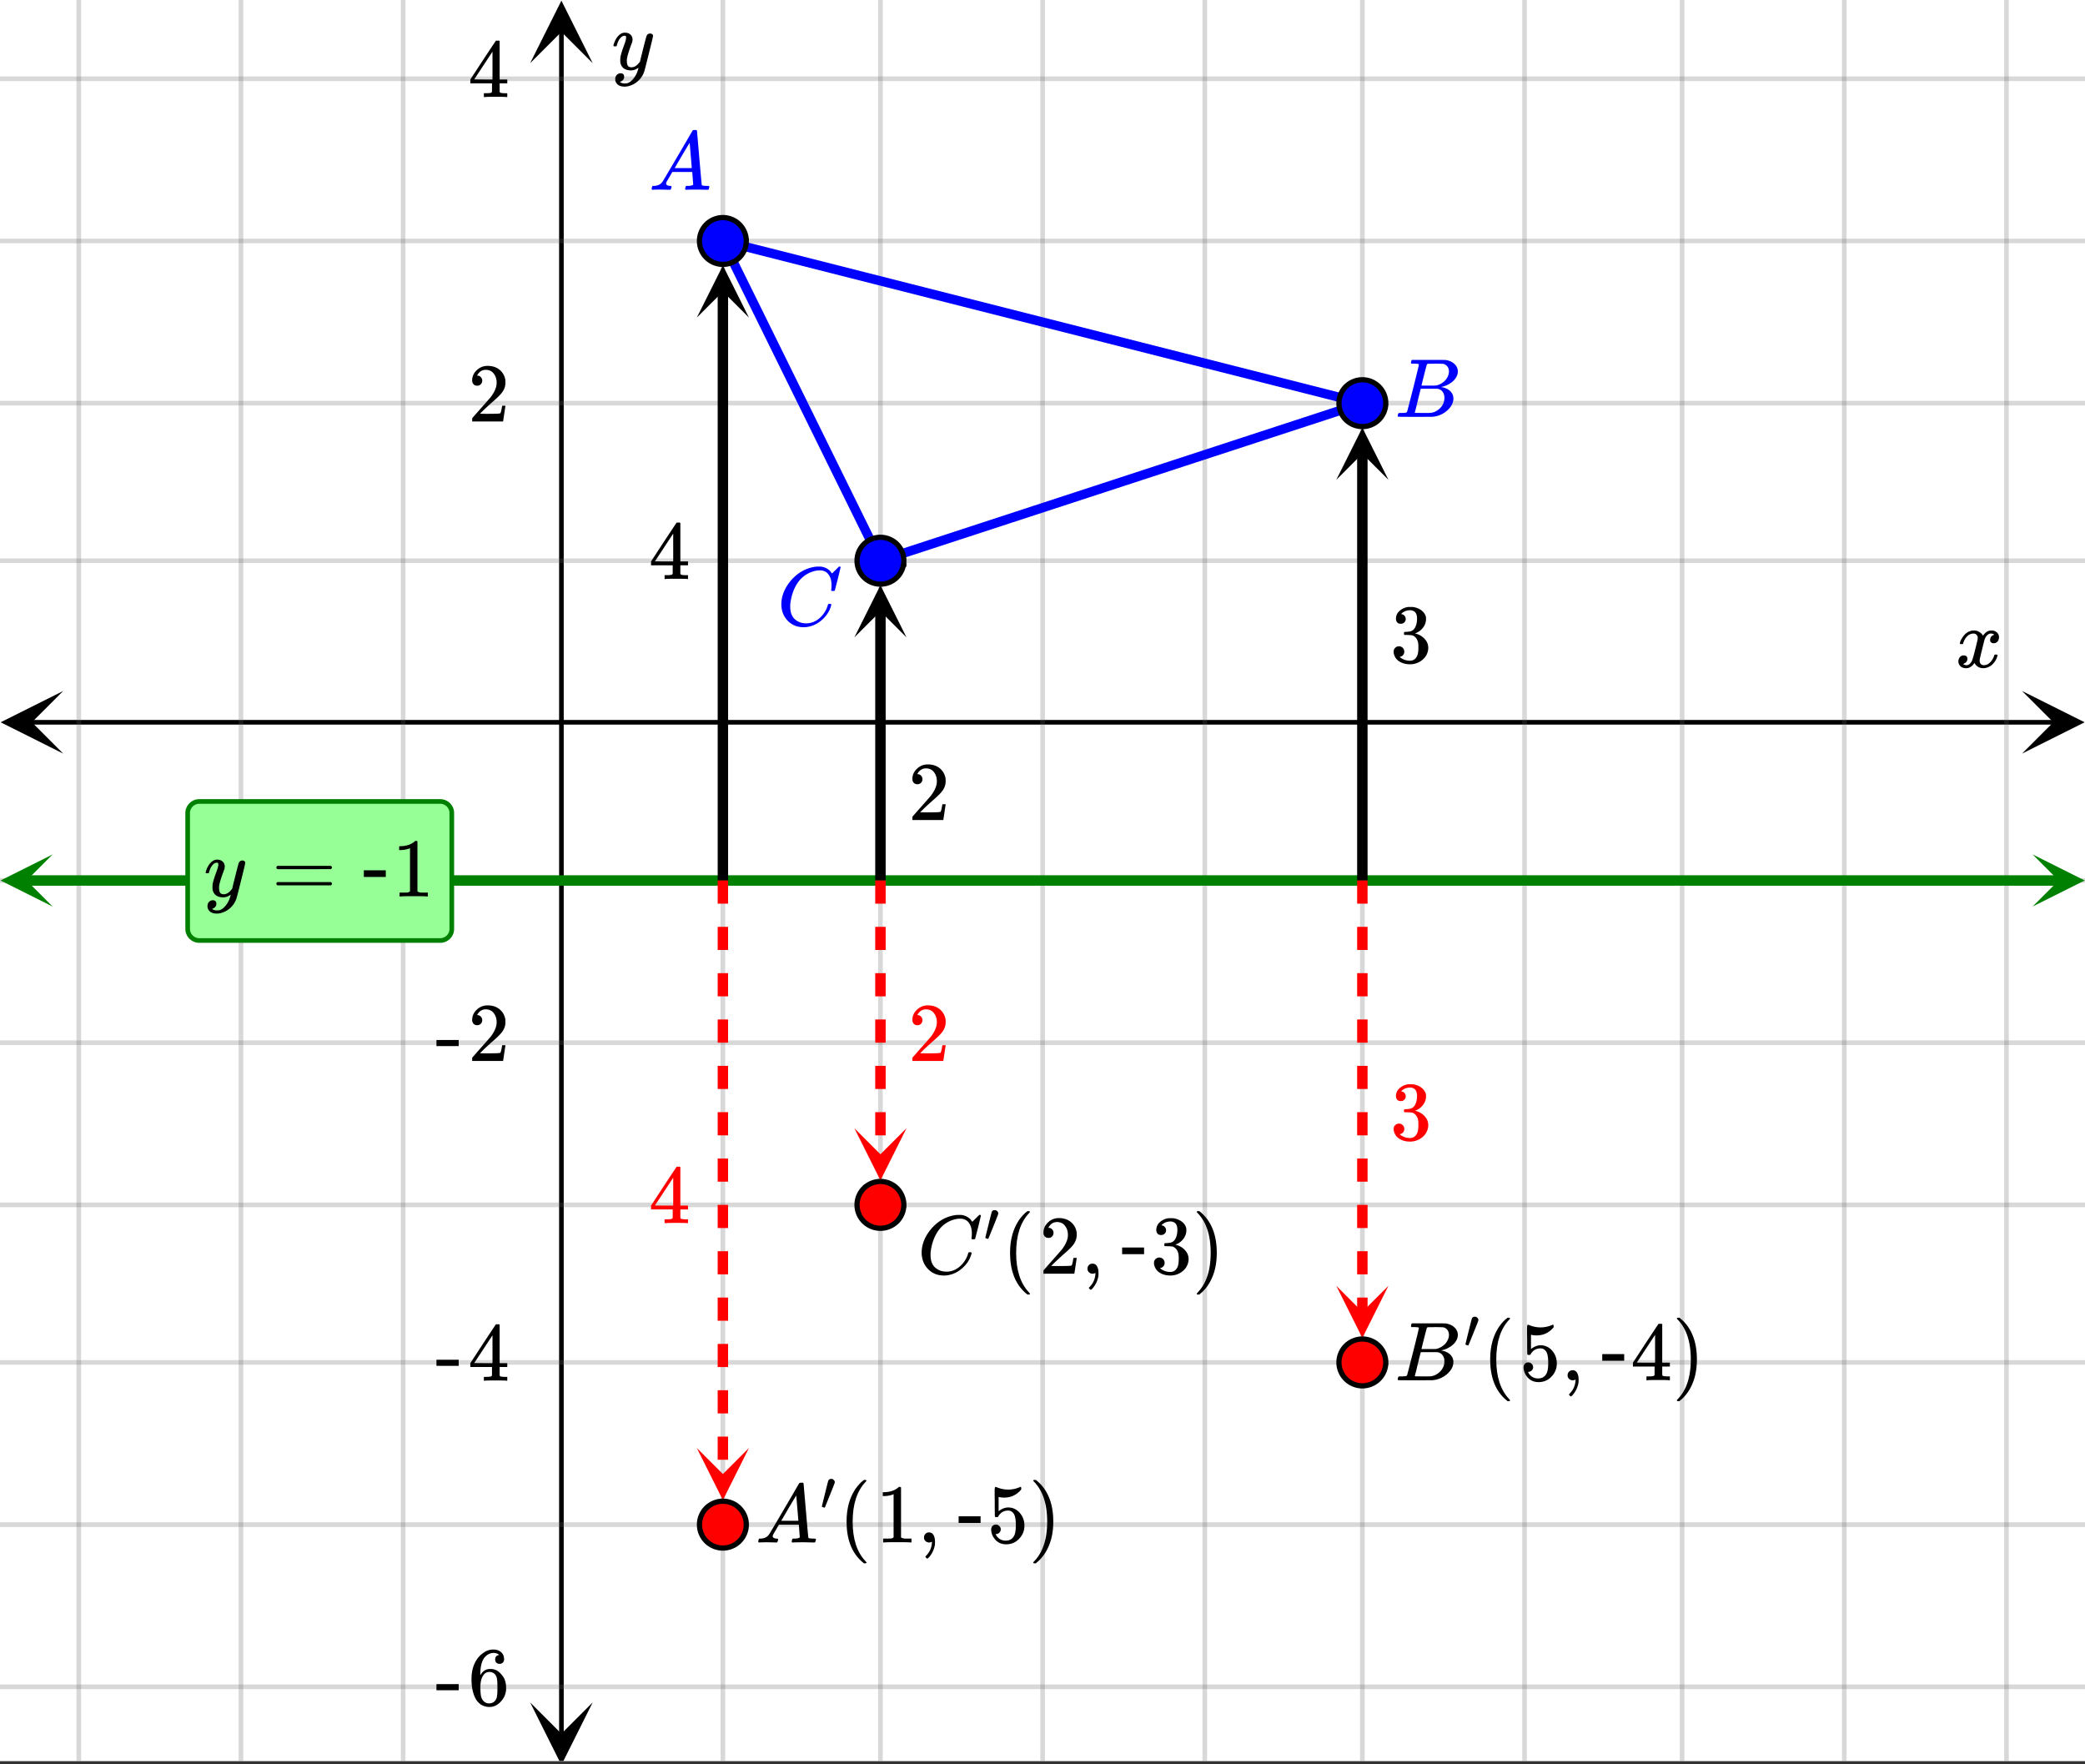 <svg xmlns="http://www.w3.org/2000/svg" xmlns:xlink="http://www.w3.org/1999/xlink" width="449.28" height="380.16" viewBox="0 0 336.96 285.12"><rect x="0" y="0" width="336.96" height="285.12" fill="#333333" stroke="none"/><defs><symbol overflow="visible" id="p"><path d="M.781-3.75C.727-3.8.703-3.848.703-3.89c.031-.25.172-.563.422-.938.414-.633.941-1.004 1.578-1.11.133-.007.235-.015.297-.015.313 0 .598.086.86.25.269.156.46.355.578.594.113-.157.187-.25.218-.282.332-.375.711-.562 1.14-.562.364 0 .661.105.891.312.227.211.344.465.344.766 0 .281-.078.516-.234.703a.776.776 0 0 1-.625.281.64.64 0 0 1-.422-.14.521.521 0 0 1-.156-.39c0-.415.222-.696.672-.845a.58.58 0 0 0-.141-.093.705.705 0 0 0-.39-.094.91.91 0 0 0-.266.031c-.336.149-.586.445-.75.89-.032.075-.164.579-.39 1.516-.231.93-.356 1.45-.376 1.563a1.827 1.827 0 0 0-.047.406c0 .211.063.383.188.516.125.125.289.187.5.187.383 0 .726-.16 1.031-.484.3-.32.508-.676.625-1.063.02-.082.04-.129.063-.14.03-.02.109-.031.234-.031.164 0 .25.039.25.109 0 .012-.012.058-.031.14-.149.563-.461 1.055-.938 1.47-.43.323-.875.484-1.344.484-.625 0-1.101-.282-1.421-.844-.262.406-.594.68-1 .812-.086.02-.2.032-.344.032-.524 0-.89-.188-1.11-.563a.953.953 0 0 1-.14-.531c0-.27.078-.5.234-.688a.798.798 0 0 1 .625-.28c.395 0 .594.187.594.562 0 .336-.164.574-.484.718a.359.359 0 0 1-.063.047l-.078.031c-.012.012-.024.016-.031.016h-.032c0 .031.063.074.188.125a.817.817 0 0 0 .36.078c.32 0 .597-.203.827-.61.102-.163.282-.75.532-1.75.05-.206.109-.437.171-.687.063-.257.11-.457.141-.593.031-.133.05-.211.063-.235a2.86 2.86 0 0 0 .078-.531.678.678 0 0 0-.188-.5.613.613 0 0 0-.484-.203c-.406 0-.762.156-1.063.469a2.562 2.562 0 0 0-.609 1.078c-.012.074-.031.12-.063.14a.752.752 0 0 1-.218.016zm0 0"/></symbol><symbol overflow="visible" id="q"><path d="M6.234-5.813c.125 0 .227.04.313.11.094.062.14.152.14.266 0 .117-.226 1.058-.671 2.828C5.578-.836 5.328.133 5.266.312a3.459 3.459 0 0 1-.688 1.22 3.641 3.641 0 0 1-1.11.874c-.491.239-.945.36-1.359.36-.687 0-1.152-.22-1.39-.657-.094-.125-.14-.304-.14-.53 0-.306.085-.544.265-.72.187-.168.379-.25.578-.25.394 0 .594.188.594.563 0 .332-.157.578-.47.734a.298.298 0 0 1-.062.032.295.295 0 0 0-.078.03c-.011.009-.023.016-.031.016L1.328 2c.031.05.129.11.297.172.133.05.273.078.422.078h.11c.155 0 .273-.012.359-.031.332-.094.648-.324.953-.688A3.69 3.69 0 0 0 4.188.25c.093-.3.14-.477.14-.531 0-.008-.012-.004-.031.015a.358.358 0 0 1-.078.047c-.336.239-.703.36-1.11.36-.46 0-.84-.106-1.14-.313-.293-.219-.48-.531-.563-.937a2.932 2.932 0 0 1-.015-.407c0-.218.007-.382.03-.5.063-.394.266-1.054.61-1.984.196-.531.297-.898.297-1.11a.838.838 0 0 0-.031-.265c-.024-.05-.074-.078-.156-.078h-.063c-.21 0-.406.094-.594.281-.293.293-.511.727-.656 1.297 0 .012-.008.027-.015.047a.188.188 0 0 1-.032.047l-.015.015c-.012.012-.028.016-.047.016h-.36C.305-3.8.281-3.836.281-3.86a.97.97 0 0 1 .047-.203c.188-.625.469-1.113.844-1.468.3-.282.617-.422.953-.422.383 0 .688.105.906.312.227.2.344.485.344.86-.023.168-.04.261-.047.281 0 .055-.07.246-.203.578-.367 1-.586 1.735-.656 2.203a1.857 1.857 0 0 0-.016.297c0 .344.05.61.156.797.114.18.313.266.594.266.207 0 .406-.051.594-.157a1.84 1.84 0 0 0 .422-.328c.093-.101.21-.242.36-.422a32.833 32.833 0 0 1 .25-1.063c.093-.35.175-.687.25-1 .343-1.35.534-2.062.577-2.124a.592.592 0 0 1 .578-.36zm0 0"/></symbol><symbol overflow="visible" id="v"><path d="M.563 0C.5-.063.469-.11.469-.14c0-.04.015-.118.047-.235.03-.113.054-.18.078-.203L.64-.625h.203c.625-.02 1.082-.242 1.375-.672.05-.05.863-1.422 2.437-4.11A452.554 452.554 0 0 0 7.046-9.5c.052-.07.095-.113.126-.125.039-.02.144-.031.312-.031h.235c.05.086.078.133.078.14l.375 4.344c.25 2.906.383 4.375.406 4.406.04.094.332.141.875.141.094 0 .16.008.203.016.04 0 .07.011.094.03a.111.111 0 0 1 .047.095.983.983 0 0 1-.047.187 1.032 1.032 0 0 1-.078.25C9.648-.016 9.594 0 9.5 0c-.168 0-.438-.004-.813-.016-.374-.007-.671-.015-.89-.015-.844 0-1.399.011-1.656.031h-.172a.365.365 0 0 1-.094-.11c0-.019.016-.1.047-.25.031-.124.055-.195.078-.218l.047-.047h.281c.477-.008.766-.082.86-.219L7.03-2.875H3.813l-.454.781c-.324.543-.492.836-.5.875a.524.524 0 0 0-.046.203c0 .23.203.36.609.391.176 0 .265.047.265.14a.583.583 0 0 1-.046.188.754.754 0 0 1-.094.25C3.523-.016 3.473 0 3.39 0c-.157 0-.403-.004-.735-.016-.336-.007-.586-.015-.75-.015C1.258-.031.848-.02.672 0zm6.39-3.5c0-.102-.058-.805-.172-2.11-.105-1.3-.164-1.956-.172-1.968L6.25-7c-.148.242-.434.719-.86 1.438L4.189-3.5H6.952zm0 0"/></symbol><symbol overflow="visible" id="w"><path d="M3.89-8.469c0-.008-.007-.02-.015-.031a.084.084 0 0 0-.047-.016.311.311 0 0 1-.062-.03.156.156 0 0 0-.079-.017c-.03-.007-.062-.015-.093-.015h-.219a.516.516 0 0 0-.125-.016h-.531c-.043-.008-.074-.039-.094-.094-.012-.019-.008-.097.016-.234.039-.164.082-.258.125-.281h1.75c2.332 0 3.562.008 3.687.015.613.094 1.098.313 1.453.657.352.344.531.746.531 1.203 0 .312-.085.617-.25.906-.199.367-.515.695-.953.984-.437.293-.89.485-1.359.579l-.14.046c.593.086 1.07.293 1.437.625.363.336.547.747.547 1.235 0 .648-.297 1.258-.89 1.828a4.026 4.026 0 0 1-2.47 1.11C6.047-.005 5.098 0 3.266 0 1.46 0 .55-.008.53-.031.488-.051.47-.086.47-.141c0-.062.008-.125.031-.187.04-.164.086-.258.14-.281a.954.954 0 0 1 .204-.016h.078c.238 0 .504-.008.797-.031.133-.031.222-.086.265-.172.02-.031.344-1.274.97-3.735.624-2.468.937-3.769.937-3.906zm4.86 1.14c0-.312-.078-.57-.234-.78a1.131 1.131 0 0 0-.625-.438c-.063-.02-.48-.035-1.25-.047-.18 0-.368.008-.563.016h-.64c-.125.012-.211.043-.25.094-.024.043-.172.609-.454 1.703-.273 1.093-.414 1.672-.421 1.734h1.093c.727 0 1.145-.004 1.25-.016.375-.07.723-.222 1.047-.453.332-.226.586-.504.766-.828.187-.332.281-.66.281-.984zm-.734 4.235c0-.394-.106-.722-.313-.984a1.208 1.208 0 0 0-.797-.453c-.054-.008-.43-.016-1.125-.016-1.062 0-1.593.008-1.593.016 0 .023-.086.351-.25.984a121.9 121.9 0 0 0-.454 1.906l-.25.938c0 .043.051.062.157.062.113 0 .476.008 1.093.016.801 0 1.235-.004 1.297-.016.582-.062 1.098-.32 1.547-.78a2.279 2.279 0 0 0 .688-1.673zm0 0"/></symbol><symbol overflow="visible" id="x"><path d="M8.781-6.484c0-.75-.168-1.336-.5-1.766-.324-.426-.793-.64-1.406-.64-.48 0-.996.117-1.547.343-.969.418-1.73 1.117-2.281 2.094-.492.867-.805 1.887-.938 3.062V-3c0 1.031.336 1.773 1.016 2.219.438.304.969.453 1.594.453.343 0 .718-.07 1.125-.219.531-.219 1.008-.57 1.437-1.062.426-.5.723-1.04.89-1.625.032-.114.056-.18.079-.204.031-.019.102-.03.219-.03.187 0 .281.038.281.109 0 .023-.012.07-.031.14-.211.805-.64 1.524-1.297 2.156C6.773-.425 6.05-.016 5.25.173a3.756 3.756 0 0 1-.953.125C3.367.297 2.594.03 1.969-.5A3.566 3.566 0 0 1 .766-2.516a3.733 3.733 0 0 1-.094-.875c0-1.082.336-2.132 1.015-3.156a7.267 7.267 0 0 1 1.5-1.64 6.098 6.098 0 0 1 1.97-1.063c.53-.164 1.015-.25 1.452-.25.32 0 .508.008.563.016.539.093.992.32 1.36.671l.109.141c.05.074.097.137.14.188.04.054.067.078.078.078.032 0 .149-.114.36-.344.062-.05.129-.113.203-.188l.219-.218a.722.722 0 0 1 .14-.14l.203-.204h.079c.124 0 .187.031.187.094 0 .031-.148.648-.438 1.844a166.04 166.04 0 0 0-.484 1.89.239.239 0 0 1-.078.094.858.858 0 0 1-.234.016h-.204a.936.936 0 0 1-.093-.094c0-.008.008-.086.031-.235.02-.175.031-.375.031-.593zm0 0"/></symbol><symbol overflow="visible" id="r"><path d="M1.484-5.781c-.25 0-.449-.078-.593-.235a.872.872 0 0 1-.22-.609c0-.645.243-1.195.735-1.656a2.46 2.46 0 0 1 1.766-.703c.77 0 1.41.21 1.922.625.508.418.82.964.937 1.64.008.168.016.32.016.453 0 .524-.156 1.012-.469 1.47-.25.374-.758.89-1.516 1.546-.324.281-.777.695-1.359 1.234l-.781.766 1.016.016c1.414 0 2.164-.024 2.25-.079.039-.007.085-.101.14-.28.031-.095.094-.4.188-.923v-.03h.53v.03l-.374 2.47V0h-5v-.25c0-.188.008-.29.031-.313.008-.007.383-.437 1.125-1.28.977-1.095 1.61-1.813 1.89-2.157.602-.82.907-1.57.907-2.25 0-.594-.156-1.086-.469-1.484-.312-.407-.746-.61-1.297-.61-.523 0-.945.235-1.265.703-.024.032-.047.079-.078.141a.274.274 0 0 0-.047.078c0 .012.02.016.062.016a.68.68 0 0 1 .547.25.801.801 0 0 1 .219.562c0 .23-.078.422-.235.578a.76.76 0 0 1-.578.235zm0 0"/></symbol><symbol overflow="visible" id="s"><path d="M6.234 0c-.125-.031-.71-.047-1.75-.047-1.074 0-1.671.016-1.796.047h-.126v-.625h.422c.383-.008.618-.031.704-.063a.286.286 0 0 0 .171-.14c.008-.008.016-.25.016-.719v-.672h-3.5v-.625l2.031-3.11A431.58 431.58 0 0 1 4.5-9.108c.02-.008.113-.016.281-.016h.25l.078.078v6.203h1.235v.625H5.109V-.89a.25.25 0 0 0 .079.157c.07.062.328.101.765.109h.39V0zm-2.28-2.844v-4.5L1-2.859l1.469.015zm0 0"/></symbol><symbol overflow="visible" id="t"><path d="M.14-2.406v-.985h3.594v.985zm0 0"/></symbol><symbol overflow="visible" id="u"><path d="M5.031-8.11c-.199-.195-.48-.304-.843-.328-.625 0-1.153.274-1.579.813-.418.586-.625 1.492-.625 2.719L2-4.86l.11-.172c.363-.54.859-.813 1.484-.813.414 0 .781.09 1.094.266a2.6 2.6 0 0 1 .64.547c.219.242.395.492.531.75.196.449.297.933.297 1.453v.234c0 .211-.027.403-.078.578-.105.532-.383 1.032-.828 1.5-.387.407-.82.66-1.297.766a2.688 2.688 0 0 1-.547.047c-.168 0-.32-.016-.453-.047-.668-.125-1.2-.484-1.594-1.078C.83-1.66.563-2.79.563-4.218c0-.97.171-1.817.515-2.548.344-.726.82-1.296 1.438-1.703a2.62 2.62 0 0 1 1.562-.515c.531 0 .953.14 1.266.421.32.282.484.665.484 1.141 0 .23-.07.414-.203.547-.125.137-.297.203-.516.203-.218 0-.398-.062-.53-.187-.126-.125-.188-.301-.188-.532 0-.406.21-.644.64-.718zm-.593 3.235a1.18 1.18 0 0 0-.97-.484c-.335 0-.605.105-.812.312C2.22-4.597 2-3.883 2-2.907c0 .794.05 1.345.156 1.657.094.273.242.5.453.688.22.187.477.28.782.28.457 0 .804-.171 1.046-.515.133-.187.22-.41.25-.672.04-.258.063-.64.063-1.14v-.422c0-.508-.023-.895-.063-1.156a1.566 1.566 0 0 0-.25-.688zm0 0"/></symbol><symbol overflow="visible" id="y"><path d="M.75-4.672c0-.125.063-.219.188-.281H9.53c.133.062.203.156.203.281 0 .094-.062.18-.187.25l-4.281.016H.969C.82-4.457.75-4.546.75-4.672zm0 2.61c0-.133.07-.223.219-.266h8.578a.249.249 0 0 0 .062.047l.063.047c.02.011.035.039.047.078.008.031.015.062.015.094 0 .117-.07.203-.203.265H.937C.813-1.859.75-1.945.75-2.063zm0 0"/></symbol><symbol overflow="visible" id="A"><path d="M5.61 0c-.157-.031-.872-.047-2.141-.047C2.207-.047 1.5-.03 1.344 0h-.157v-.625h.344c.52 0 .86-.008 1.016-.031.07-.008.18-.067.328-.172v-6.969c-.023 0-.059.016-.11.047a4.134 4.134 0 0 1-1.39.25h-.25v-.625h.25c.758-.02 1.39-.188 1.89-.5a2.46 2.46 0 0 0 .422-.313c.008-.03.063-.046.157-.046a.36.36 0 0 1 .234.078v8.078c.133.137.43.203.89.203h.798V0zm0 0"/></symbol><symbol overflow="visible" id="B"><path d="M4.484 3.25c0 .082-.078.125-.234.125h-.172l-.39-.328C2.07 1.578 1.265-.563 1.265-3.375c0-1.094.129-2.094.39-3C2.07-7.789 2.75-8.93 3.688-9.797c.07-.05.144-.11.218-.172.082-.07.14-.117.172-.14h.172c.102 0 .164.015.188.046.03.024.046.047.046.079 0 .03-.046.093-.14.187C2.945-8.317 2.25-6.172 2.25-3.359c0 2.804.695 4.937 2.094 6.406.093.101.14.172.14.203zm0 0"/></symbol><symbol overflow="visible" id="C"><path d="M1.281-.234a.767.767 0 0 1-.234-.563c0-.226.07-.422.219-.578a.768.768 0 0 1 .578-.25c.343 0 .593.148.75.438.156.28.234.64.234 1.078a8.8 8.8 0 0 1-.015.468 4.012 4.012 0 0 1-.985 2.063c-.137.125-.219.187-.25.187s-.09-.043-.172-.125c-.086-.074-.125-.132-.125-.171 0-.043.047-.11.14-.204.552-.562.852-1.25.907-2.062v-.172c-.012 0-.039.016-.078.047A.829.829 0 0 1 1.89 0a.85.85 0 0 1-.609-.234zm0 0"/></symbol><symbol overflow="visible" id="D"><path d="M1.438-2.89a.72.72 0 0 1 .546.234.72.72 0 0 1 .235.547c0 .21-.078.386-.235.53a.73.73 0 0 1-.515.22h-.094l.047.062c.133.293.336.531.61.719.28.187.609.281.984.281.644 0 1.101-.27 1.375-.812.175-.332.265-.907.265-1.72 0-.925-.125-1.55-.375-1.874-.23-.3-.515-.453-.86-.453-.698 0-1.23.308-1.593.922a.312.312 0 0 1-.094.125.761.761 0 0 1-.203.015c-.148 0-.23-.031-.25-.093-.023-.032-.031-.817-.031-2.36 0-.258-.008-.57-.016-.937v-.72c0-.5.032-.75.094-.75a.047.047 0 0 1 .047-.03l.25.078a4.646 4.646 0 0 0 3.625-.016.402.402 0 0 1 .172-.062c.07 0 .11.086.11.25v.171C4.8-7.686 3.878-7.25 2.765-7.25c-.282 0-.532-.023-.75-.078l-.141-.031v2.312c.508-.406 1.035-.61 1.578-.61.164 0 .348.024.547.063.602.157 1.094.5 1.469 1.032.383.523.578 1.14.578 1.859 0 .812-.29 1.515-.86 2.11-.562.593-1.261.89-2.093.89C2.52.297 2.035.14 1.64-.172a1.618 1.618 0 0 1-.438-.453C.93-.945.758-1.348.687-1.828c0-.02-.007-.055-.015-.11v-.14c0-.25.07-.445.219-.594a.745.745 0 0 1 .546-.219zm0 0"/></symbol><symbol overflow="visible" id="E"><path d="M.813-10.094l.046-.015h.297l.375.312C3.156-8.317 3.97-6.176 3.97-3.375c0 1.105-.133 2.105-.39 3C3.16 1.039 2.476 2.18 1.53 3.047c-.062.05-.136.11-.218.172-.075.07-.125.125-.157.156H1a.547.547 0 0 1-.219-.031c-.031-.024-.047-.07-.047-.14.008 0 .063-.06.157-.173C2.285 1.582 2.984-.55 2.984-3.375c0-2.82-.699-4.957-2.093-6.406-.094-.102-.149-.16-.157-.172 0-.07.024-.117.079-.14zm0 0"/></symbol><symbol overflow="visible" id="G"><path d="M1.719-6.25c-.25 0-.446-.07-.578-.219a.863.863 0 0 1-.204-.593c0-.508.196-.938.594-1.282a2.566 2.566 0 0 1 1.407-.625h.203c.312 0 .507.008.593.016.301.043.602.137.907.281.593.305.968.727 1.125 1.266.02.093.03.218.03.375 0 .523-.167.996-.5 1.422-.323.418-.73.714-1.218.89-.055.024-.055.04 0 .047.008 0 .05.012.125.031.55.157 1.016.446 1.39.86.376.418.563.89.563 1.422 0 .367-.086.718-.25 1.062-.218.461-.574.84-1.062 1.14-.492.302-1.04.454-1.64.454-.595 0-1.122-.125-1.579-.375-.46-.25-.766-.586-.922-1.016a1.45 1.45 0 0 1-.14-.656c0-.25.082-.453.25-.61a.831.831 0 0 1 .609-.25c.25 0 .453.087.61.25.163.169.25.372.25.61 0 .21-.063.39-.188.547a.768.768 0 0 1-.469.281l-.094.031c.489.407 1.047.61 1.672.61.5 0 .875-.239 1.125-.719.156-.29.234-.742.234-1.36v-.265c0-.852-.292-1.426-.875-1.719-.124-.05-.398-.082-.812-.093l-.563-.016-.046-.031c-.024-.02-.032-.086-.032-.204 0-.113.008-.18.032-.203.03-.03.054-.046.078-.046.25 0 .508-.02.781-.063.395-.05.695-.27.906-.656.207-.395.313-.867.313-1.422 0-.582-.157-.973-.469-1.172a1.131 1.131 0 0 0-.64-.188c-.45 0-.844.122-1.188.36l-.125.094a.671.671 0 0 0-.094.109l-.047.047a.88.88 0 0 0 .094.031c.176.024.328.11.453.266.125.148.188.32.188.515a.715.715 0 0 1-.235.547.76.76 0 0 1-.562.219zm0 0"/></symbol><symbol overflow="visible" id="z"><path d="M.656-4.234h3.547v1.078H.656zm0 0"/></symbol><symbol overflow="visible" id="F"><path d="M1.781-5.031c.157 0 .29.058.407.172a.485.485 0 0 1 .171.359.547.547 0 0 1-.03.14c0 .044-.263.712-.782 2C1.023-1.065.757-.413.75-.405c-.012.011-.027.015-.047.015A.734.734 0 0 1 .5-.437C.344-.488.266-.523.266-.547c0-.039.164-.734.5-2.078.332-1.352.515-2.063.546-2.125.083-.188.239-.281.47-.281zm0 0"/></symbol><clipPath id="a"><path d="M0 0h336.96v284.578H0zm0 0"/></clipPath><clipPath id="b"><path d="M.102 111.668H11V122H.102zm0 0"/></clipPath><clipPath id="c"><path d="M326.79 111.668h10.17V122h-10.17zm0 0"/></clipPath><clipPath id="d"><path d="M12 0h313v284.578H12zm0 0"/></clipPath><clipPath id="e"><path d="M85.676 275H96v9.578H85.676zm0 0"/></clipPath><clipPath id="f"><path d="M85.676 0H96v10.21H85.676zm0 0"/></clipPath><clipPath id="g"><path d="M0 12h336.96v261H0zm0 0"/></clipPath><clipPath id="h"><path d="M.086 138.078H9V147H.086zm0 0"/></clipPath><clipPath id="i"><path d="M328.492 138.078h8.469V147h-8.469zm0 0"/></clipPath><clipPath id="j"><path d="M112.613 42H122v9.328h-9.387zm0 0"/></clipPath><clipPath id="k"><path d="M215.96 69H225v8.54h-9.04zm0 0"/></clipPath><clipPath id="l"><path d="M138.078 94H147v9h-8.922zm0 0"/></clipPath><clipPath id="m"><path d="M112 234h9.04v9H112zm0 0"/></clipPath><clipPath id="n"><path d="M215 207.79h9.387V217H215zm0 0"/></clipPath><clipPath id="o"><path d="M138 182.328h8.5V191H138zm0 0"/></clipPath></defs><g clip-path="url(#a)" fill="#fff"><path d="M0 0h337v285.328H0zm0 0"/><path d="M0 0h337v285.328H0zm0 0"/></g><path d="M5.055 116.723h326.89" fill="none" stroke="#000" stroke-width=".749"/><g clip-path="url(#b)"><path d="M10.21 111.668L.103 116.723l10.109 5.058-5.055-5.058zm0 0"/></g><g clip-path="url(#c)"><path d="M326.79 111.668l10.108 5.055-10.109 5.058 5.055-5.058zm0 0"/></g><g clip-path="url(#d)"><path d="M116.828 0v285.328M142.29 0v285.328M168.5 0v285.328M194.711 0v285.328M220.171 0v285.328M246.384 0v285.328M271.848 0v285.328M298.058 0v285.328M324.27 0v285.328M65.152 0v285.328M38.942 0v285.328M12.73 0v285.328" fill="none" stroke-linecap="round" stroke-linejoin="round" stroke="#666" stroke-opacity=".251" stroke-width=".749"/></g><path d="M90.73 280.273V5.055" fill="none" stroke="#000" stroke-width=".749"/><g clip-path="url(#e)"><path d="M85.676 275.117l5.054 10.11 5.055-10.11-5.055 5.055zm0 0"/></g><g clip-path="url(#f)"><path d="M85.676 10.21L90.73.103l5.055 10.109-5.055-5.055zm0 0"/></g><g clip-path="url(#g)"><path d="M0 90.617h337M0 65.152h337M0 38.942h337M0 12.73h337M0 142.29h337M0 168.5h337M0 194.711h337M0 220.171h337M0 246.384h337M0 272.593h337" fill="none" stroke-linecap="round" stroke-linejoin="round" stroke="#666" stroke-opacity=".251" stroke-width=".749"/></g><path d="M220.172 65.152l-77.883 25.465M142.29 90.617l-25.462-51.676M116.828 38.941l103.344 26.211" fill="red" stroke-width="1.498" stroke-linecap="round" stroke="#00f"/><path d="M4.21 142.29h328.58" fill="none" stroke-width="1.685" stroke="green"/><g clip-path="url(#h)"><path d="M8.508 138.078L.086 142.29l8.422 4.211-4.211-4.21zm0 0" fill="green"/></g><g clip-path="url(#i)"><path d="M328.492 138.078l8.422 4.211-8.422 4.211 4.211-4.21zm0 0" fill="green"/></g><path d="M116.828 142.29V47.03" fill="none" stroke-width="1.685" stroke="#000"/><g clip-path="url(#j)"><path d="M112.613 51.328l4.215-8.426 4.211 8.426-4.21-4.215zm0 0"/></g><path d="M220.172 142.29V73.241" fill="none" stroke-width="1.685" stroke="#000"/><g clip-path="url(#k)"><path d="M215.96 77.54l4.212-8.427 4.215 8.426-4.215-4.215zm0 0"/></g><path d="M142.29 142.29V98.702" fill="none" stroke-width="1.685" stroke="#000"/><g clip-path="url(#l)"><path d="M138.078 103l4.211-8.426L146.5 103l-4.21-4.21zm0 0"/></g><path d="M117.668 142.29v3.745h-1.684v-3.746m1.684 7.488v3.746h-1.684v-3.746m1.684 7.489v3.746h-1.684v-3.746m1.684 7.488v3.746h-1.684v-3.746m1.684 7.492v3.742h-1.684v-3.742m1.684 7.488v3.743h-1.684v-3.743m1.684 7.489v3.742h-1.684v-3.742m1.684 7.488v3.746h-1.684v-3.746m1.684 7.488v3.746h-1.684V202.2m1.684 7.488v3.747h-1.684v-3.746m1.684 7.492v3.742h-1.684v-3.742m1.684 7.488v3.742h-1.684v-3.742m1.684 7.488v3.742h-1.684v-3.742" fill="red"/><g clip-path="url(#m)"><path d="M121.04 234l-4.212 8.426-4.215-8.426 4.215 4.21zm0 0" fill="red"/></g><path d="M221.016 142.29v3.745h-1.684v-3.746m1.684 7.488v3.746h-1.684v-3.746m1.684 7.489v3.746h-1.684v-3.746m1.684 7.488v3.746h-1.684v-3.746m1.684 7.492v3.742h-1.684v-3.742m1.684 7.488v3.743h-1.684v-3.743m1.684 7.489v3.742h-1.684v-3.742m1.684 7.488v3.746h-1.684v-3.746m1.684 7.488v3.746h-1.684V202.2m1.684 7.488v2.399h-1.684v-2.399" fill="red"/><g clip-path="url(#n)"><path d="M224.387 207.79l-4.215 8.425-4.211-8.426 4.21 4.211zm0 0" fill="red"/></g><path d="M143.133 142.29v3.745h-1.688v-3.746m1.688 7.488v3.746h-1.688v-3.746m1.688 7.489v3.746h-1.688v-3.746m1.688 7.488v3.746h-1.688v-3.746m1.688 7.492v3.742h-1.688v-3.742m1.688 7.488v3.743h-1.688v-3.743" fill="red"/><g clip-path="url(#o)"><path d="M146.5 182.328l-4.21 8.422-4.212-8.422 4.211 4.211zm0 0" fill="red"/></g><path d="M120.61 38.941c0 .504-.098.985-.29 1.45-.191.46-.465.87-.82 1.226a3.718 3.718 0 0 1-1.227.82 3.74 3.74 0 0 1-1.445.286 3.76 3.76 0 0 1-2.676-1.106 3.758 3.758 0 0 1-.82-1.226 3.763 3.763 0 0 1 0-2.895c.191-.465.465-.875.82-1.226a3.758 3.758 0 0 1 1.227-.82 3.763 3.763 0 0 1 2.894 0c.465.19.872.464 1.227.82.355.351.629.761.82 1.226.192.461.29.945.29 1.445zm0 0M223.957 65.152c0 .504-.098.985-.289 1.45-.191.46-.465.87-.82 1.226a3.758 3.758 0 0 1-2.676 1.106c-.5 0-.984-.094-1.445-.286a3.718 3.718 0 0 1-1.227-.82 3.758 3.758 0 0 1-.82-1.226 3.763 3.763 0 0 1 0-2.895c.191-.465.465-.875.82-1.227a3.718 3.718 0 0 1 1.227-.82 3.763 3.763 0 0 1 2.895 0c.46.192.87.465 1.226.82.355.352.629.762.82 1.227.191.461.29.945.29 1.445zm0 0M146.07 90.617c0 .5-.093.98-.289 1.446a3.768 3.768 0 0 1-3.492 2.335 3.777 3.777 0 0 1-2.676-1.109 3.754 3.754 0 0 1-1.105-2.672 3.76 3.76 0 0 1 1.105-2.676 3.777 3.777 0 0 1 6.168 1.227c.196.465.29.945.29 1.45zm0 0" fill="#00f" stroke-width=".843" stroke="#000"/><path d="M120.61 246.383c0 .504-.098.984-.29 1.45a3.718 3.718 0 0 1-.82 1.226 3.718 3.718 0 0 1-1.227.82 3.763 3.763 0 0 1-2.895 0 3.758 3.758 0 0 1-1.226-.82 3.718 3.718 0 0 1-.82-1.227 3.763 3.763 0 0 1 0-2.894c.191-.465.465-.872.82-1.227a3.758 3.758 0 0 1 1.227-.82 3.763 3.763 0 0 1 2.894 0c.465.191.872.465 1.227.82.355.355.629.762.82 1.227.192.464.29.945.29 1.445zm0 0M223.957 220.172c0 .504-.098.984-.289 1.45-.191.46-.465.87-.82 1.226a3.758 3.758 0 0 1-1.227.82 3.763 3.763 0 0 1-2.894 0 3.718 3.718 0 0 1-1.227-.82 3.758 3.758 0 0 1-.82-1.227 3.763 3.763 0 0 1 0-2.894c.191-.465.465-.871.82-1.227a3.718 3.718 0 0 1 1.227-.82 3.763 3.763 0 0 1 2.895 0c.46.191.87.465 1.226.82.355.356.629.762.82 1.227.191.46.29.945.29 1.445zm0 0M146.07 194.711a3.81 3.81 0 0 1-1.105 2.676 3.785 3.785 0 0 1-1.23.816c-.462.195-.946.29-1.446.29s-.984-.095-1.45-.29a3.81 3.81 0 0 1-1.226-.816 3.885 3.885 0 0 1-.82-1.227 3.773 3.773 0 0 1-.285-1.449c0-.5.094-.984.285-1.445.195-.465.469-.875.82-1.23a3.81 3.81 0 0 1 2.676-1.106c.5 0 .984.093 1.445.289.465.191.875.465 1.23.816.352.356.626.766.817 1.23.196.462.29.946.29 1.446zm0 0" fill="red" stroke-width=".843" stroke="#000"/><use xlink:href="#p" x="316.031" y="107.84"/><use xlink:href="#q" x="98.853" y="11.233"/><use xlink:href="#r" x="75.638" y="68.111"/><use xlink:href="#s" x="75.638" y="15.689"/><use xlink:href="#t" x="70.396" y="171.458"/><use xlink:href="#r" x="75.638" y="171.458"/><use xlink:href="#t" x="70.396" y="223.131"/><use xlink:href="#s" x="75.638" y="223.131"/><use xlink:href="#t" x="70.396" y="275.554"/><use xlink:href="#u" x="75.638" y="275.554"/><use xlink:href="#v" x="104.844" y="30.667" fill="#00f"/><use xlink:href="#w" x="225.416" y="67.363" fill="#00f"/><use xlink:href="#x" x="125.603" y="101.063" fill="#00f"/><path d="M30.328 150.113v-18.722a1.884 1.884 0 0 1 1.156-1.727c.23-.098.47-.144.72-.144h38.94c.25 0 .489.046.715.144a1.876 1.876 0 0 1 1.016 1.012c.094.23.14.469.14.715v18.722c0 .25-.046.489-.14.719a1.876 1.876 0 0 1-1.016 1.012 1.785 1.785 0 0 1-.714.144H32.203a1.856 1.856 0 0 1-1.324-.55 1.889 1.889 0 0 1-.55-1.324zm0 0" fill="#96ff96" stroke="green" stroke-width=".749"/><use xlink:href="#q" x="32.951" y="144.873"/><use xlink:href="#y" x="43.915" y="144.873"/><use xlink:href="#z" x="58.144" y="144.873"/><use xlink:href="#A" x="63.386" y="144.873"/><use xlink:href="#v" x="122.069" y="249.268"/><use xlink:href="#B" x="135.549" y="249.268"/><use xlink:href="#A" x="141.54" y="249.268"/><use xlink:href="#C" x="148.28" y="249.268"/><use xlink:href="#z" x="154.271" y="249.268"/><use xlink:href="#D" x="159.513" y="249.268"/><use xlink:href="#E" x="166.253" y="249.268"/><use xlink:href="#F" x="132.553" y="244.025"/><use xlink:href="#w" x="225.416" y="223.057"/><use xlink:href="#B" x="239.563" y="223.057"/><use xlink:href="#D" x="245.554" y="223.057"/><use xlink:href="#C" x="252.294" y="223.057"/><use xlink:href="#z" x="258.285" y="223.057"/><use xlink:href="#s" x="263.527" y="223.057"/><use xlink:href="#E" x="270.267" y="223.057"/><use xlink:href="#F" x="236.567" y="217.814"/><use xlink:href="#x" x="148.28" y="205.832"/><use xlink:href="#B" x="161.971" y="205.832"/><use xlink:href="#r" x="167.962" y="205.832"/><use xlink:href="#C" x="174.702" y="205.832"/><use xlink:href="#z" x="180.693" y="205.832"/><use xlink:href="#G" x="185.935" y="205.832"/><use xlink:href="#E" x="192.675" y="205.832"/><use xlink:href="#F" x="158.975" y="200.59"/><use xlink:href="#s" x="104.844" y="93.574"/><use xlink:href="#r" x="146.782" y="132.516"/><use xlink:href="#G" x="224.667" y="107.054"/><use xlink:href="#s" x="104.844" y="197.669" fill="red"/><use xlink:href="#r" x="146.782" y="171.458" fill="red"/><use xlink:href="#G" x="224.667" y="184.189" fill="red"/></svg>